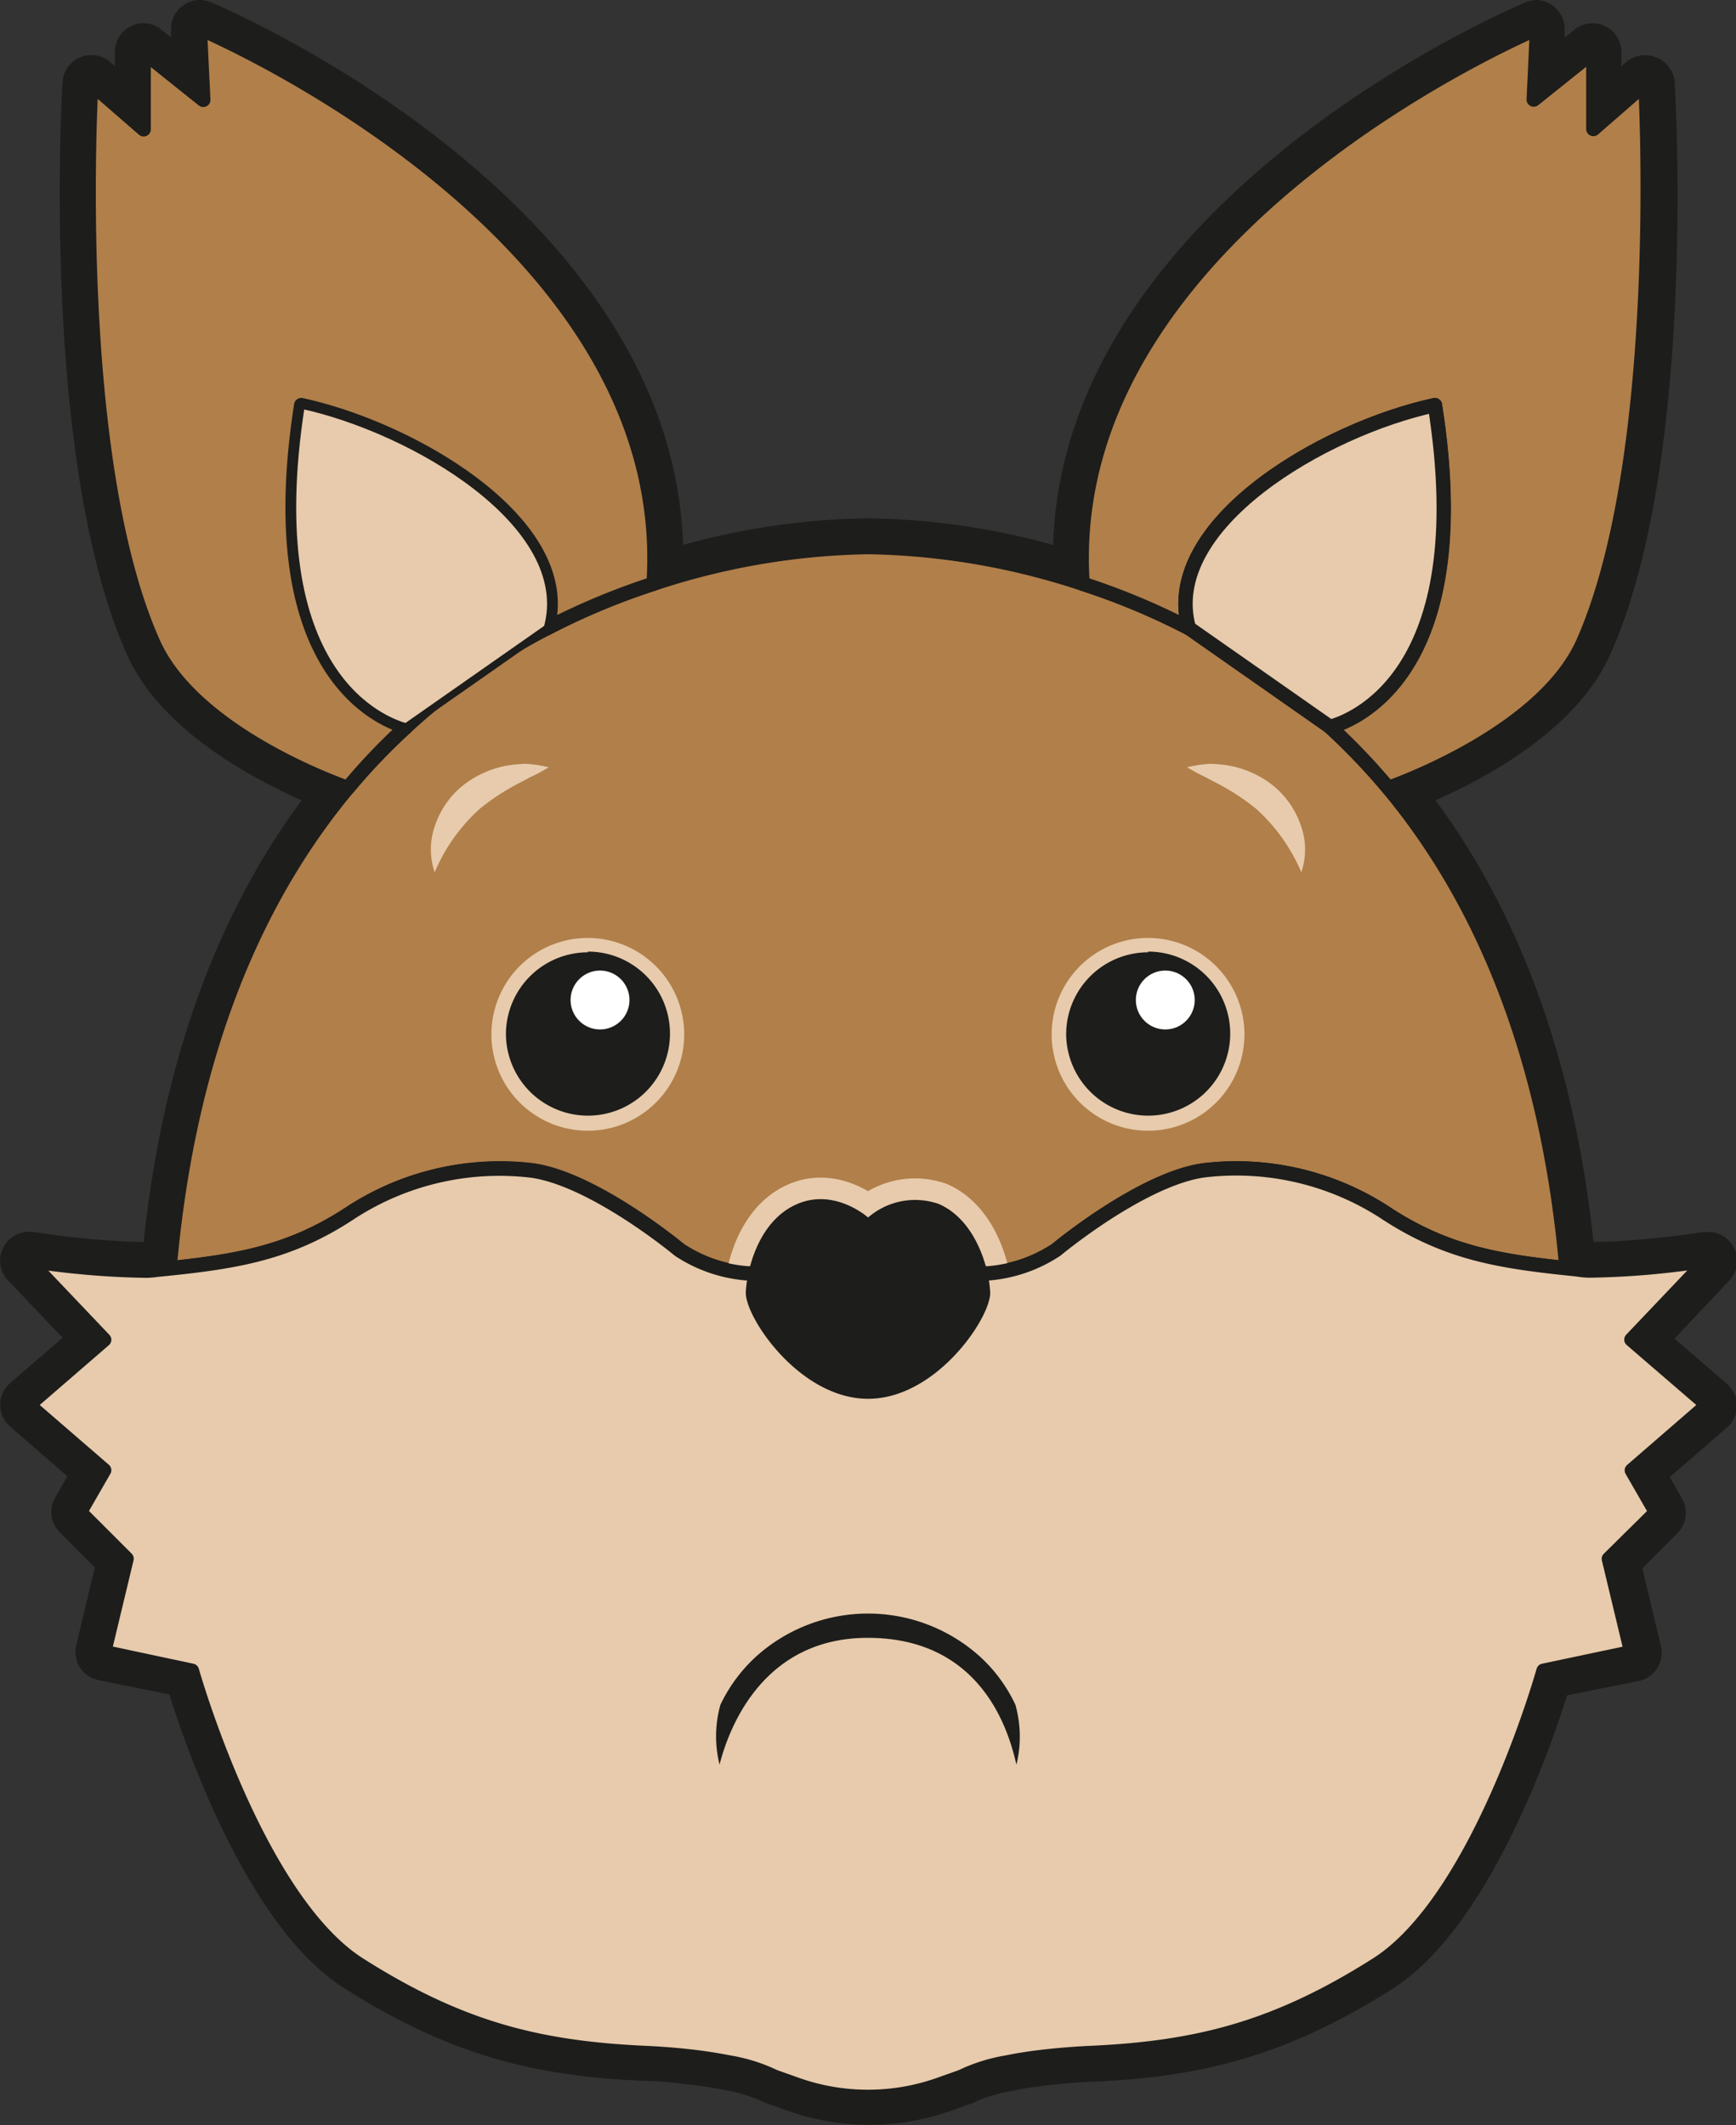 <svg xmlns="http://www.w3.org/2000/svg" viewBox="0 0 120.85 147.93"><rect x="0" y="0" width="120.85" height="147.93" fill="#333333" stroke="none"/><defs><style>.cls-1{fill:#1d1d1b;}.cls-2,.cls-6{fill:#b17f4a;}.cls-2,.cls-6,.cls-7,.cls-8{stroke:#1d1d1b;}.cls-2{stroke-miterlimit:10;}.cls-3{fill:none;stroke:#e7cbac;stroke-width:3px;}.cls-3,.cls-6,.cls-7,.cls-8{stroke-linecap:round;stroke-linejoin:round;}.cls-4,.cls-7,.cls-8{fill:#e7cbac;}.cls-5{fill:#fff;}.cls-8{stroke-width:0.5px;}</style></defs><g id="Ebene_2" data-name="Ebene 2"><g id="Ebene_1-2" data-name="Ebene 1"><g id="sad"><path class="cls-1" d="M107,2l-.23,4.93,4.15-3.32,0,5.37,3.62-3.15S116,31.67,110.2,44.74c-2.69,6-12,9.55-13.55,10.11,0,0,0,0,.06.08,6.09,7.34,10.87,17.83,12.29,32.81-.11.32.22.52.81.62h0a5.38,5.38,0,0,0,.76.08h.72a63,63,0,0,0,7.53-.72l-5.25,5.52,5.25,4.54-5.25,4.55,1.68,2.92L112,108.51l1.56,6.5-6.11,1.29S103,132.21,95.84,136.75s-12.69,5.85-20.16,6.17c-1,.05-1.94.13-2.76.22-1.12.12-2.06.27-2.83.43a11.77,11.77,0,0,0-3.17,1l-1.61.57a15,15,0,0,1-9.77,0l-1.61-.57a11.77,11.77,0,0,0-3.17-1c-.77-.15-1.71-.31-2.83-.43-.82-.09-1.74-.17-2.76-.22-7.47-.32-13-1.62-20.16-6.17S13.36,116.3,13.36,116.3L7.25,115l1.56-6.5-3.24-3.24,1.68-2.92L2,97.8l5.25-4.54L2,87.74a63.25,63.25,0,0,0,7.54.72h.71a7.4,7.4,0,0,0,.75-.07h0c.59-.1.92-.3.81-.62,1.42-15,6.2-25.47,12.29-32.81l.07-.08c-1.56-.56-10.86-4.07-13.55-10.11C4.83,31.67,6.35,5.83,6.35,5.83L10,9l0-5.37,4.15,3.32L13.91,2S47.15,16,45.5,40.63a49.9,49.9,0,0,1,14.93-2.55,49.9,49.9,0,0,1,14.93,2.55C73.71,16,107,2,107,2M21.2,28.25C29,30,40.07,36.6,38.1,43.72h0C40.07,36.6,29,30,21.2,28.25L21,28.2l.23.05M28.27,50.6h0m90.58,37.14h0M107,0a2,2,0,0,0-.78.16C104.81.73,74.07,14,73.31,37.93a50.56,50.56,0,0,0-12.88-1.85,50.56,50.56,0,0,0-12.88,1.85C46.79,14,16.05.73,14.69.16A2,2,0,0,0,13.91,0a2,2,0,0,0-1.14.36,2,2,0,0,0-.86,1.73l0,.52-.7-.56A2,2,0,0,0,10,1.61a1.87,1.87,0,0,0-.86.2A2,2,0,0,0,8,3.6v1l-.33-.28a2,2,0,0,0-1.31-.49A2,2,0,0,0,5.57,4,2,2,0,0,0,4.35,5.71C4.29,6.79,2.87,32.19,8.83,45.55,11.1,50.65,17.16,54,21,55.71c-6,8.1-9.7,18.42-11,30.74H9.54a60.41,60.41,0,0,1-7.23-.7l-.31,0A2,2,0,0,0,.55,89.12l3.81,4L.69,96.29a2,2,0,0,0,0,3l4,3.47-.85,1.49a2,2,0,0,0,.32,2.41l2.44,2.45-1.29,5.41a2,2,0,0,0,.25,1.54,2,2,0,0,0,1.28.89l4.95,1c1.22,3.9,5.53,16.24,12.15,20.43,7.85,5,13.91,6.17,21.14,6.48.87,0,1.73.11,2.63.21s1.74.22,2.67.4a11.65,11.65,0,0,1,2.59.76,1.92,1.92,0,0,0,.29.14l1.61.57A17,17,0,0,0,66,147l1.62-.57a1.87,1.87,0,0,0,.32-.15h0a11.4,11.4,0,0,1,2.58-.75c.78-.16,1.67-.3,2.64-.4s1.77-.17,2.65-.21c7.23-.31,13.29-1.5,21.13-6.48,6.62-4.19,10.93-16.53,12.15-20.43l5-1a2,2,0,0,0,1.28-.89,2,2,0,0,0,.25-1.54l-1.29-5.41,2.44-2.45a2,2,0,0,0,.32-2.41l-.85-1.49,4-3.47a2,2,0,0,0,0-3l-3.67-3.17,3.77-4a2,2,0,0,0,.59-1.42,2,2,0,0,0-2-2h-.13l-.24,0a60.93,60.93,0,0,1-7.19.69h-.44c-1.32-12.32-5-22.64-11-30.74,3.83-1.69,9.89-5.05,12.17-10.16,6-13.36,4.54-38.76,4.48-39.84A2,2,0,0,0,115.29,4a2,2,0,0,0-.78-.16,2,2,0,0,0-1.31.49l-.33.28v-1a2,2,0,0,0-1.14-1.79,1.87,1.87,0,0,0-.86-.2,2,2,0,0,0-1.25.44l-.7.56,0-.52a2,2,0,0,0-.86-1.73A2,2,0,0,0,107,0Zm0,4h0Z"/><g id="oben"><path class="cls-2" d="M109.81,88.36c-5.38-.53-9.1-1.1-13.46-4A19,19,0,0,0,84,81.45c-3.67.38-8.76,4.15-10.48,5.56a10,10,0,0,1-4.77,1.62H52.1A10,10,0,0,1,47.33,87c-1.72-1.41-6.81-5.18-10.48-5.56a19,19,0,0,0-12.34,2.92c-4.36,2.89-8.09,3.46-13.47,4,.59-.1.92-.3.81-.62,1.42-15,6.2-25.47,12.29-32.81l.07-.08a42.28,42.28,0,0,1,4.06-4.25,44.56,44.56,0,0,1,9.83-6.88,48.28,48.28,0,0,1,7.4-3.09,49.9,49.9,0,0,1,14.93-2.55,49.9,49.9,0,0,1,14.93,2.55,48.28,48.28,0,0,1,7.4,3.09A45.33,45.33,0,0,1,96.65,54.85s0,0,.06.08c6.09,7.34,10.87,17.83,12.29,32.81C108.89,88.06,109.22,88.26,109.81,88.36Z"/><path class="cls-3" d="M52.1,88.63c.37-1.73,1.34-3.94,3.4-4.82,2.63-1.13,4.93.94,4.93.94a5,5,0,0,1,4.93-.94c2,.88,3,3.09,3.39,4.82"/><g id="augenbrauen"><path class="cls-4" d="M30.26,60.72a4.91,4.91,0,0,1,0-3.19,6.15,6.15,0,0,1,1.85-2.76,7,7,0,0,1,2.94-1.43,8.58,8.58,0,0,1,1.58-.17,9,9,0,0,1,1.57.24,12.76,12.76,0,0,1-1.35.72c-.43.25-.86.44-1.26.68a15.4,15.4,0,0,0-2.18,1.48A12.47,12.47,0,0,0,30.26,60.72Z"/><path class="cls-4" d="M90.59,60.72a12.47,12.47,0,0,0-3.16-4.43,15.4,15.4,0,0,0-2.18-1.48c-.4-.24-.83-.43-1.26-.68a13.81,13.81,0,0,1-1.35-.72,9,9,0,0,1,1.57-.24,8.58,8.58,0,0,1,1.58.17,6.9,6.9,0,0,1,2.94,1.43,6.15,6.15,0,0,1,1.85,2.76A4.91,4.91,0,0,1,90.59,60.72Z"/></g><g id="AugeL"><path class="cls-1" d="M40.93,78.15a6.21,6.21,0,1,1,6.2-6.2A6.21,6.21,0,0,1,40.93,78.15Z"/><path class="cls-4" d="M40.93,66.24A5.71,5.71,0,1,1,35.22,72a5.71,5.71,0,0,1,5.71-5.71m0-1A6.71,6.71,0,1,0,47.63,72a6.72,6.72,0,0,0-6.7-6.71Z"/><circle class="cls-5" cx="41.77" cy="69.61" r="2.05"/></g><g id="AugeR"><circle class="cls-1" cx="79.92" cy="71.95" r="5.7"/><path class="cls-1" d="M79.92,78.15A6.21,6.21,0,1,1,86.13,72,6.21,6.21,0,0,1,79.92,78.15Z"/><path class="cls-4" d="M79.92,66.24A5.71,5.71,0,1,1,74.22,72a5.71,5.71,0,0,1,5.7-5.71m0-1A6.71,6.71,0,1,0,86.63,72a6.72,6.72,0,0,0-6.71-6.71Z"/><circle class="cls-5" cx="81.12" cy="69.61" r="2.05"/></g></g><g id="Ohren"><g id="Aussenohren"><path class="cls-6" d="M45.5,40.63a48.28,48.28,0,0,0-7.4,3.09c2-7.19-9.34-13.84-17.13-15.52-2.95,18.89,5.85,22,7.3,22.4a42.28,42.28,0,0,0-4.06,4.25c-1.56-.56-10.86-4.07-13.55-10.11C4.83,31.67,6.35,5.83,6.35,5.83L10,9l0-5.37,4.15,3.32L13.91,2S47.15,16,45.5,40.63Z"/><path class="cls-6" d="M110.2,44.74c-2.69,6-12,9.55-13.55,10.11a44.58,44.58,0,0,0-4.06-4.25c1.45-.38,10.25-3.51,7.3-22.4-7.79,1.68-19.12,8.33-17.13,15.52a48.28,48.28,0,0,0-7.4-3.09C73.71,16,107,2,107,2l-.23,4.93,4.15-3.32,0,5.37,3.62-3.15S116,31.67,110.2,44.74Z"/></g><g id="Innenohren"><path class="cls-7" d="M82.76,43.72c-2-7.19,9.34-13.84,17.13-15.52,3,18.89-5.85,22-7.3,22.4Z"/><path class="cls-8" d="M38.1,43.72c2-7.19-9.34-13.84-17.13-15.52-2.95,18.89,5.85,22,7.3,22.4Z"/></g></g><g id="mundpartie"><path id="bart" class="cls-7" d="M118.85,97.8l-5.25,4.55,1.68,2.92L112,108.51l1.56,6.5-6.11,1.29S103,132.21,95.84,136.75s-12.69,5.85-20.16,6.17c-1,.05-1.94.13-2.76.22-1.12.12-2.06.27-2.83.43a11.77,11.77,0,0,0-3.17,1l-1.61.57a14.88,14.88,0,0,1-9.77,0l-1.61-.57a11.77,11.77,0,0,0-3.17-1c-.77-.15-1.71-.31-2.83-.43-.82-.09-1.74-.17-2.76-.22-7.47-.32-13-1.62-20.16-6.17S13.36,116.3,13.36,116.3L7.25,115l1.56-6.5-3.24-3.24,1.68-2.92L2,97.8l5.25-4.54L2,87.74a57.54,57.54,0,0,0,8.1.71h.15a7.4,7.4,0,0,0,.75-.07h0c5.38-.53,9.11-1.1,13.47-4a19,19,0,0,1,12.34-2.92c3.67.38,8.76,4.15,10.48,5.56a10,10,0,0,0,4.77,1.62H68.76A10,10,0,0,0,73.53,87c1.72-1.41,6.81-5.18,10.48-5.56a19,19,0,0,1,12.34,2.92c4.36,2.89,8.08,3.46,13.46,4h0a5.38,5.38,0,0,0,.76.08h.16a57.34,57.34,0,0,0,8.09-.71l-5.25,5.52Z"/><path id="mund" class="cls-1" d="M50.09,122.83a8.16,8.16,0,0,1,.06-4.16,10.91,10.91,0,0,1,2.53-3.4,11.64,11.64,0,0,1,15.49,0,10.62,10.62,0,0,1,2.52,3.41,8.24,8.24,0,0,1,.07,4.15c-.34-1.3-1.83-8.82-10.34-8.82C52.42,114,50.44,121.53,50.09,122.83Z"/></g><path id="Nase" class="cls-1" d="M68.93,89.93c.1,1.7-3.71,7.44-8.5,7.44s-8.61-5.74-8.51-7.44a7.87,7.87,0,0,1,.18-1.3c.37-1.73,1.34-3.94,3.4-4.82,2.63-1.13,4.93.94,4.93.94a5,5,0,0,1,4.93-.94c2,.88,3,3.09,3.39,4.82A9.11,9.11,0,0,1,68.93,89.93Z"/></g></g></g></svg>